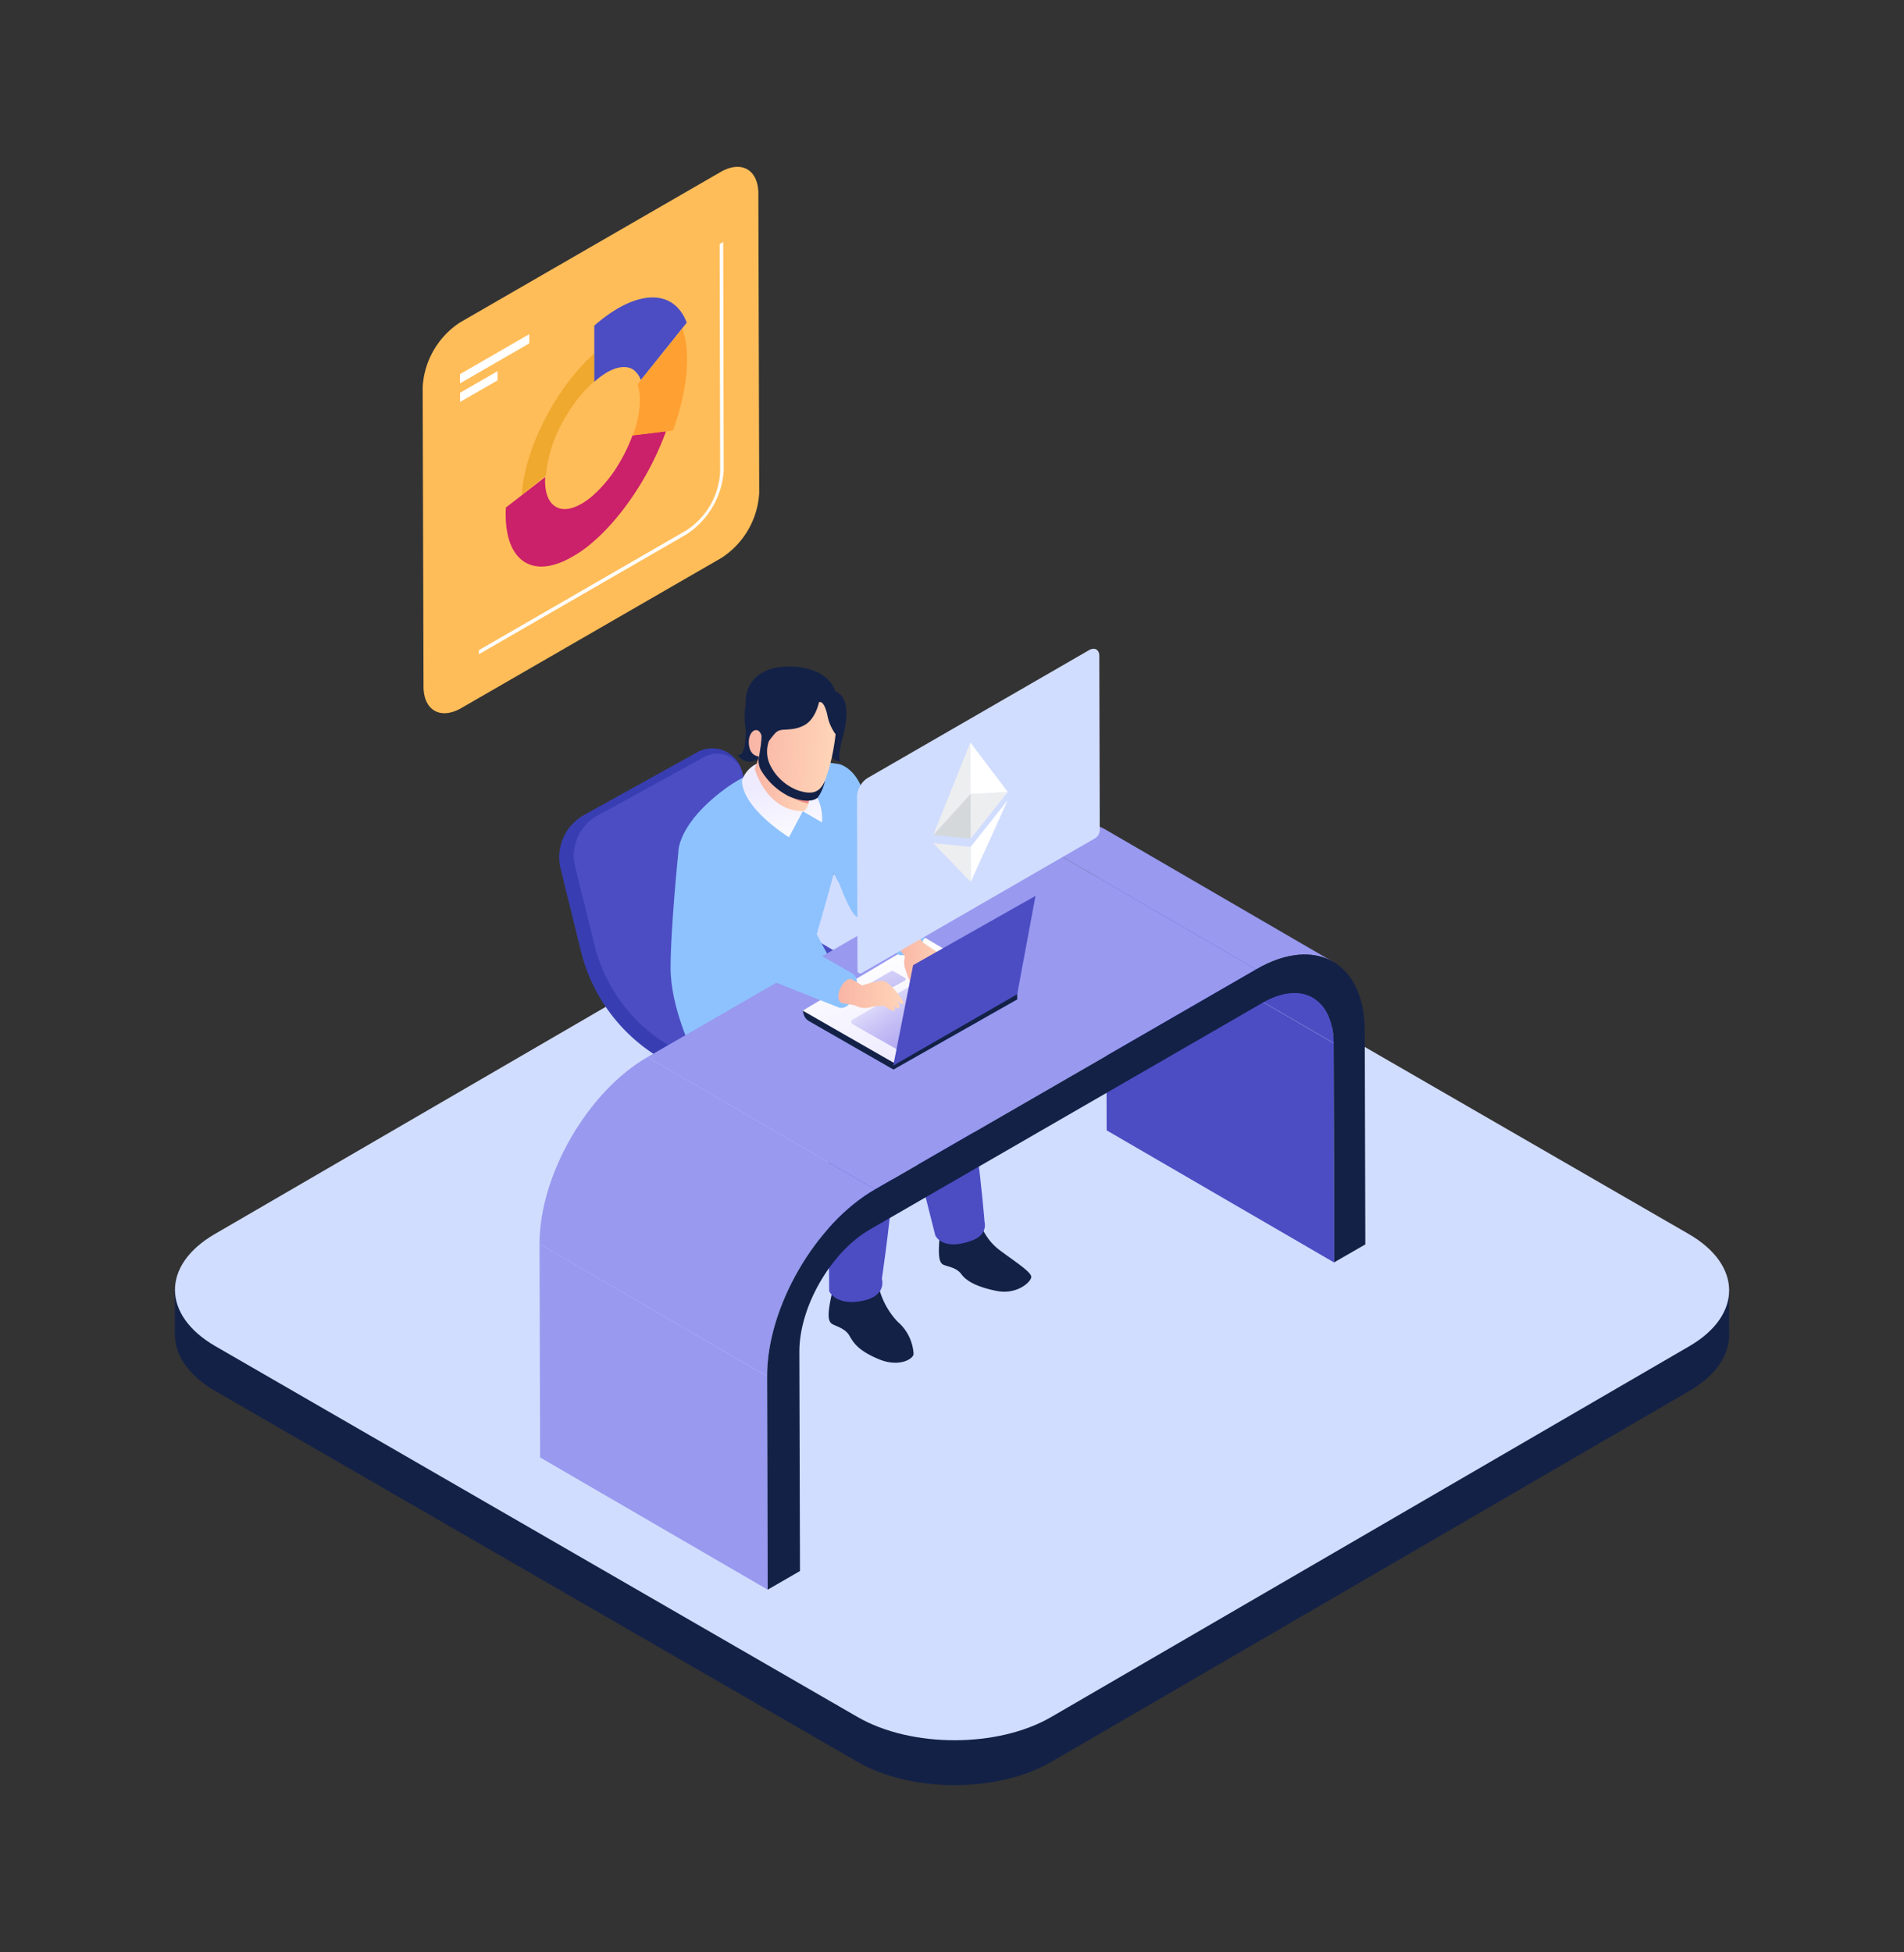 <svg xmlns="http://www.w3.org/2000/svg" xmlns:xlink="http://www.w3.org/1999/xlink" viewBox="0 0 332.04 340.41"><rect x="0" y="0" width="332.04" height="340.41" fill="#333333" stroke="none"/><defs><linearGradient id="linear-gradient" x1="134.18" y1="136.86" x2="137.22" y2="149.34" gradientUnits="userSpaceOnUse"><stop offset="0" stop-color="#eeebff"></stop><stop offset="1" stop-color="#fff"></stop></linearGradient><linearGradient id="linear-gradient-2" x1="140.21" y1="135.39" x2="143.25" y2="147.87" xlink:href="#linear-gradient"></linearGradient><linearGradient id="linear-gradient-3" x1="131.62" y1="136.48" x2="141.16" y2="136.48" gradientUnits="userSpaceOnUse"><stop offset="0" stop-color="#f9b5a5"></stop><stop offset="1" stop-color="#ffd5b8"></stop></linearGradient><linearGradient id="linear-gradient-4" x1="136.82" y1="304.03" x2="151.82" y2="304.03" gradientTransform="translate(16.89 -183.53) rotate(4.3)" xlink:href="#linear-gradient-3"></linearGradient><linearGradient id="linear-gradient-5" x1="161.2" y1="183.83" x2="156.04" y2="165.02" xlink:href="#linear-gradient"></linearGradient><linearGradient id="linear-gradient-6" x1="155.2" y1="168.33" x2="170.92" y2="189.31" gradientUnits="userSpaceOnUse"><stop offset="0" stop-color="#8880eb" stop-opacity="0"></stop><stop offset="0.03" stop-color="#8981eb" stop-opacity="0.05"></stop><stop offset="0.18" stop-color="#8e85eb" stop-opacity="0.3"></stop><stop offset="0.33" stop-color="#9389eb" stop-opacity="0.51"></stop><stop offset="0.48" stop-color="#968ceb" stop-opacity="0.69"></stop><stop offset="0.62" stop-color="#998eeb" stop-opacity="0.82"></stop><stop offset="0.76" stop-color="#9b90eb" stop-opacity="0.92"></stop><stop offset="0.89" stop-color="#9d91eb" stop-opacity="0.98"></stop><stop offset="1" stop-color="#9d91eb"></stop></linearGradient><linearGradient id="linear-gradient-7" x1="150.75" y1="161.97" x2="163.85" y2="196.45" xlink:href="#linear-gradient-6"></linearGradient><linearGradient id="linear-gradient-8" x1="146.2" y1="173.49" x2="157.54" y2="173.49" xlink:href="#linear-gradient-3"></linearGradient><linearGradient id="linear-gradient-9" x1="156.55" y1="167.72" x2="165.59" y2="167.72" xlink:href="#linear-gradient-3"></linearGradient></defs><g style="isolation:isolate"><g id="Layer_1" data-name="Layer 1"><path d="M294.5,223c9.35,5.4,9.4,14.16.11,19.56L183.32,307.26c-9.3,5.4-24.41,5.4-33.76,0l-112-64.67c-9.35-5.4-9.4-14.16-.11-19.56l111.29-64.67c9.29-5.4,24.41-5.4,33.76,0Z" style="fill:#132147"></path><rect x="30.49" y="224.98" width="271.05" height="7.83" style="fill:#132147"></rect><path d="M294.5,215.2c9.35,5.4,9.4,14.16.11,19.56L183.32,299.43c-9.3,5.4-24.41,5.4-33.76,0l-112-64.67c-9.35-5.4-9.4-14.16-.11-19.55l111.29-64.68c9.29-5.4,24.41-5.4,33.76,0Z" style="fill:#d1ddff"></path><path d="M131.3,193.85l-15.87-9.16A30,30,0,0,1,101.34,166l-3.57-14.47a8.45,8.45,0,0,1,4.12-9.43l19.72-10.92a5.37,5.37,0,0,1,7.8,3.34h0l4.25,21.05a12.31,12.31,0,0,0,5.7,7.77L161,175.06l.7,1.48v1.85a3.8,3.8,0,0,1-1.89,3.29l-21,12.16A7.51,7.51,0,0,1,131.3,193.85Z" style="fill:#383eb2"></path><path d="M132,191.18l-15-8.66a28.29,28.29,0,0,1-13.32-17.71l-3.37-13.67a8,8,0,0,1,3.89-8.91L122.85,132a4.59,4.59,0,0,1,6.69,3l4.73,20a11.64,11.64,0,0,0,5.39,7.34l20.85,12.41a2.37,2.37,0,0,1,0,4.08l-21.34,12.38A7.09,7.09,0,0,1,132,191.18Z" style="fill:#4c4dc3"></path><path d="M146.44,133.28s2.4.58,3.76,3.94,5.49,17.35,5.49,17.35L149,159l-5.9-10.92Z" style="fill:#8ec2fe"></path><path d="M153.26,224.52a13.59,13.59,0,0,0,3.25,5.95,8,8,0,0,1,2.81,5.66c-.08.9-2.58,2.35-6.06.9s-4.37-2.77-5.1-4.06-2.24-1.63-3-2.06-.91-1.54-.16-5S153.26,224.52,153.26,224.52Z" style="fill:#132147"></path><path d="M171,213.49a9.87,9.87,0,0,0,3.34,4.53c2.53,1.9,5.48,3.77,5.5,4.64s-2.48,3.16-6,2.47-5.35-1.77-6.18-2.92-2.33-1.31-3.09-1.63-1-1.37-.72-4.74S171,213.49,171,213.49Z" style="fill:#132147"></path><path d="M145.56,168.78s16.94,12.68,20.53,15.52,5.61,28.84,5.61,28.84.65,2.17-2.26,3.22c-5.13,1.87-6.33-.91-6.33-.91l-5.31-21-18.08-13.88-6.1-6.07Z" style="fill:#4c4dc3"></path><path d="M135.78,174.84s15.53,10.15,19.13,13.59S153.79,223,153.79,223s1,3.06-3.56,3.89-5.63-1.72-5.63-1.72l-.17-27.72s-11.51-5.81-17.36-9.39-6.34-4.77-6.34-4.77-1.39-8,6.24-10.35C131.46,171.58,135.78,174.84,135.78,174.84Z" style="fill:#4c4dc3"></path><path d="M146.44,133.28s-10.85-2.29-19.6,4-8.54,11.3-8.54,11.3-1.36,13.34-1.36,20.2,3.79,14.55,3.79,14.55c1,2.32,26.93-6.36,24.83-14.55l-3.13-5.86s4-13.57,4.9-18.58S148.27,134.64,146.44,133.28Z" style="fill:#8ec2fe"></path><path d="M144.55,128.23s-.67,4.53,2.14,4.59c0,0-.87,0,.27-4.24s.82-7.21-1.29-8c0,0-.83-3.65-6.46-4.25s-9.09,1.84-9.17,6,.44,9.68-1.42,9.32a2.54,2.54,0,0,0,3,1c2.07-.58,3.86-4.12,3.86-4.12l0-5s1.79-1.37,1.9-1.18,5.38.79,5.38.79l.92-1.37s-.16-.42.3,0,1,.33,1.24.89a3,3,0,0,1,.31,1.66C145.36,124.82,144.55,128.23,144.55,128.23Z" style="fill:#132147"></path><path d="M146.26,124.42s.58-8.35-9.56-7.48c-8.74.75-8.14,11.89-3.66,16.09C133,133,145.48,129.43,146.26,124.42Z" style="fill:#132147"></path><path d="M140,141.47,137.59,146s-8.14-5-8.19-9.89a5,5,0,0,1,2.52-2.9Z" style="fill:url(#linear-gradient)"></path><path d="M140,141.47l3.34,1.94a8.2,8.2,0,0,0-2.67-6.78C138.23,134.58,140,141.47,140,141.47Z" style="fill:url(#linear-gradient-2)"></path><path d="M131.62,134.06s1.94,7.32,8.42,7.41c0,0,.62-.11.93-1.33a7.55,7.55,0,0,0,.09-2.92l-4.2-2.84-4.29-2.9Z" style="fill:url(#linear-gradient-3)"></path><path d="M133.36,133.35s2.06,5.73,7.61,6.79a7.55,7.55,0,0,0,.09-2.92l-4.2-2.84C135.06,133.84,133.36,133.35,133.36,133.35Z" style="fill:#ef8e89"></path><path d="M132.8,128.32l-.09,2.56c.28,0,.52-.29.79-.69a13.21,13.21,0,0,1,1.7-2.34c.75-.75,1.29-.51,2.83-.7a6,6,0,0,0,2.34-.74c1.92-1.13,2.45-3.94,2.45-3.94s.88-.58,1.5,2.42a8,8,0,0,0,1.4,3.15,38.06,38.06,0,0,1-1.06,5.66c-.85,2.72-1.48,5.36-4.26,5.38-3.32,0-8.34-4.61-8.13-7.19,0,0-1.56,0-1.68-2.27S132.31,126.47,132.8,128.32Z" style="fill:url(#linear-gradient-4)"></path><path d="M134.06,129.31a5.45,5.45,0,0,0,.25,4.12,8.86,8.86,0,0,0,5,4.46c2,.59,3.55.61,4.57-1.75a8.13,8.13,0,0,1-1.23,2.9c-.74.75-2.61.89-5.07-.17a11.89,11.89,0,0,1-4.91-4.63,3.53,3.53,0,0,1-.26-2.52l.4-2.6Z" style="fill:#132147"></path><g style="isolation:isolate"><polygon points="232.57 181.92 192.88 158.86 192.99 197.12 232.68 220.18 232.57 181.92" style="fill:#4c4dc3"></polygon><path d="M229,174l-39.69-23.07c2.22,1.29,3.59,4,3.6,7.92l39.69,23.06C232.56,178,231.19,175.29,229,174Z" style="fill:#4c4dc3"></path><path d="M232.48,167.74l-39.69-23.07c-3.43-2-8.18-1.71-13.43,1.32l39.69,23.06C224.3,166,229.05,165.74,232.48,167.74Z" style="fill:#9899ef"></path><polygon points="133.78 240.01 94.09 216.95 94.19 254.16 133.88 277.22 133.78 240.01" style="fill:#9899ef"></polygon><polygon points="219.05 169.05 179.36 145.99 112.91 184.35 152.6 207.42 219.05 169.05" style="fill:#9899ef"></polygon><path d="M152.6,207.42l-39.69-23.07c-10.43,6-18.86,20.62-18.82,32.6L133.78,240C133.74,228,142.17,213.44,152.6,207.42Z" style="fill:#9899ef"></path><path d="M152.6,207.42c-10.43,6-18.86,20.61-18.82,32.59l.1,37.21,5.63-3.25-.11-38.26c0-7.83,5.49-17.36,12.3-21.3l68.49-39.54c6.82-3.94,12.36-.78,12.38,7l.11,38.26,5.42-3.12L238,179.85c0-12-8.51-16.82-18.94-10.8Z" style="fill:#132147"></path></g><path d="M141.11,178.09l14.7,8.43,21.58-12.23v-1.2l-16-8.33L140,176.24l.1.44A2.1,2.1,0,0,0,141.11,178.09Z" style="fill:#132147"></path><polygon points="139.98 176.24 155.81 185.31 177.39 173.09 161.37 163.56 139.98 176.24" style="fill:url(#linear-gradient-5)"></polygon><path d="M148.7,178.62l7.76,4.4,16.94-9.42-7.84-4.67a1.5,1.5,0,0,0-1.53,0l-15.34,8.86A.48.48,0,0,0,148.7,178.62Z" style="fill:url(#linear-gradient-6)"></path><path d="M150.82,172.27l1.93,1.1a.81.81,0,0,0,.77,0l4.31-2.4a.24.24,0,0,0,0-.42l-2-1.18a.47.47,0,0,0-.46,0L150.81,172A.15.15,0,0,0,150.82,172.27Z" style="fill:url(#linear-gradient-7)"></path><path d="M124.73,145.23l10.21,16.71,13.79,7.87c1.92,1.35-.27,6.89-2.6,5.83l-14-5.56a11.6,11.6,0,0,1-5.26-4.2l-6.36-9.23a11.79,11.79,0,0,1-1.76-9.77c.58-2.14,1.76-3.75,3.74-3.3A3.57,3.57,0,0,1,124.73,145.23Z" style="fill:#8ec2fe"></path><path d="M155.05,152.42l5.88,10.2c1.3,1.76-3.42,5.24-4.71,3.49,0,0-6-5.43-7.1-6.47s-2.69-5.39-2.69-5.39Z" style="fill:#8ec2fe"></path><path d="M148.72,170.86l1.66,1a14,14,0,0,1,3.68-.82c1,.13,3.73,3.51,3.46,3.94s-1.2-.62-1.2-.62.91,1.27.41,1.43-1.32-.8-1.32-.8,1,.95.58,1.22-1.71-.75-1.71-.75a6.82,6.82,0,0,0-2.48.2,3.58,3.58,0,0,1-2.72-.35l-2.29-.39C145.18,174.16,147.18,170,148.72,170.86Z" style="fill:url(#linear-gradient-8)"></path><path d="M156.67,165.33l1.15,1.46a3.73,3.73,0,0,0,.13,2.42,11.64,11.64,0,0,0,1.26,2.83c.52,1,.94.63.84-.53a18.35,18.35,0,0,1,0-2.55,9.11,9.11,0,0,1,1.88.73c.87.48.76,3,1.2,3.09s.62-1.56.62-1.56.21,1.42.71,1.09.21-2.18.21-2.18,0,1.52.57,1.55.27-2.34,0-3.09-.2-1.69-1.51-2.41c-1-.57-2.75-1.8-2.75-1.8l-1.17-1.49C159.07,161.89,155.9,164.33,156.67,165.33Z" style="fill:url(#linear-gradient-9)"></path><polygon points="180.58 156.23 159.24 168.31 155.78 185.82 177.39 173.38 180.58 156.23" style="fill:#4c4dc3"></polygon><path d="M149.47,138.82a4,4,0,0,1,1.79-3.12l38.64-22.31c1-.57,1.81-.11,1.81,1V115h0l.08,29.82a1.71,1.71,0,0,1-.77,1.34l-40.7,23.5c-.43.24-.78,0-.78-.45l-.08-27.67h0Z" style="fill:#d1ddff;mix-blend-mode:multiply"></path><g style="mix-blend-mode:screen"><polygon points="175.75 139.53 169.27 147.69 169.28 153.8 175.75 139.53" style="fill:#fff"></polygon><polygon points="169.24 138.47 169.26 146.28 175.75 138.12 169.24 138.47" style="fill:#edeeef"></polygon><polygon points="169.24 138.47 162.75 145.62 169.26 146.28 169.24 138.47" style="fill:#d5d8db"></polygon><polygon points="175.75 138.12 169.22 129.48 169.24 138.47 175.75 138.12" style="fill:#fff"></polygon><polygon points="162.75 147.03 169.28 153.8 169.27 147.69 162.75 147.03" style="fill:#edeeef"></polygon><polygon points="169.22 129.48 162.75 145.62 169.24 138.47 169.22 129.48" style="fill:#edeeef"></polygon></g><path d="M125.66,30c3.63-2.1,6.58-.41,6.59,3.76l.15,52.16a14.46,14.46,0,0,1-6.55,11.35l-45.4,26.21c-3.63,2.09-6.58.41-6.59-3.76l-.15-52.16a14.42,14.42,0,0,1,6.55-11.35Z" style="fill:#ffbd59"></path><g style="mix-blend-mode:multiply;opacity:0.57"><path d="M103.64,61.65l0,4.85a25,25,0,0,0-5,6.2,24,24,0,0,0-3.44,10.22L91,86.27C91.47,78.23,97,67.49,103.64,61.65Z" style="fill:#e39910"></path></g><g style="mix-blend-mode:color-dodge"><path d="M103.76,56.68c7.28-6.3,13.74-6.38,16-.41l-8,10a4,4,0,0,0-1.24-1.75c-1.66-1.15-4.22-.3-6.81,2l-.07,0V61.64l0-4.84Z" style="fill:#4c4dc3"></path></g><path d="M88.22,88.51l6.86-5.32c-.13,2.31.39,4.13,1.58,5,1.61,1.22,4.09.47,6.62-1.67a23.64,23.64,0,0,0,4.9-6.08,28,28,0,0,0,2.13-4.54l5.85-.72c-2.83,7.8-7.77,15.11-12.92,19.49a21.13,21.13,0,0,1-4.53,3C92.09,100.88,87.77,97.08,88.22,88.51Z" style="fill:#cb206a"></path><path d="M119,57.32c1.53,4.17.93,10.67-1.63,17.75l-1.16.15-5.85.72c1.28-3.53,1.58-6.8.82-8.89Z" style="fill:#ffa132"></path><polygon points="86.76 64.73 86.77 66.33 80.24 70.09 80.23 68.5 86.76 64.73" style="fill:#fff"></polygon><polygon points="92.29 58.28 92.3 59.88 80.23 66.85 80.22 65.25 92.29 58.28" style="fill:#fff"></polygon><path d="M126.12,42.21l.09,39.72a14.36,14.36,0,0,1-6.51,11.26l-36.18,20.9v-.71L119.7,92.49a13,13,0,0,0,5.89-10.2l-.09-39.73Z" style="fill:#fff"></path></g></g></svg>